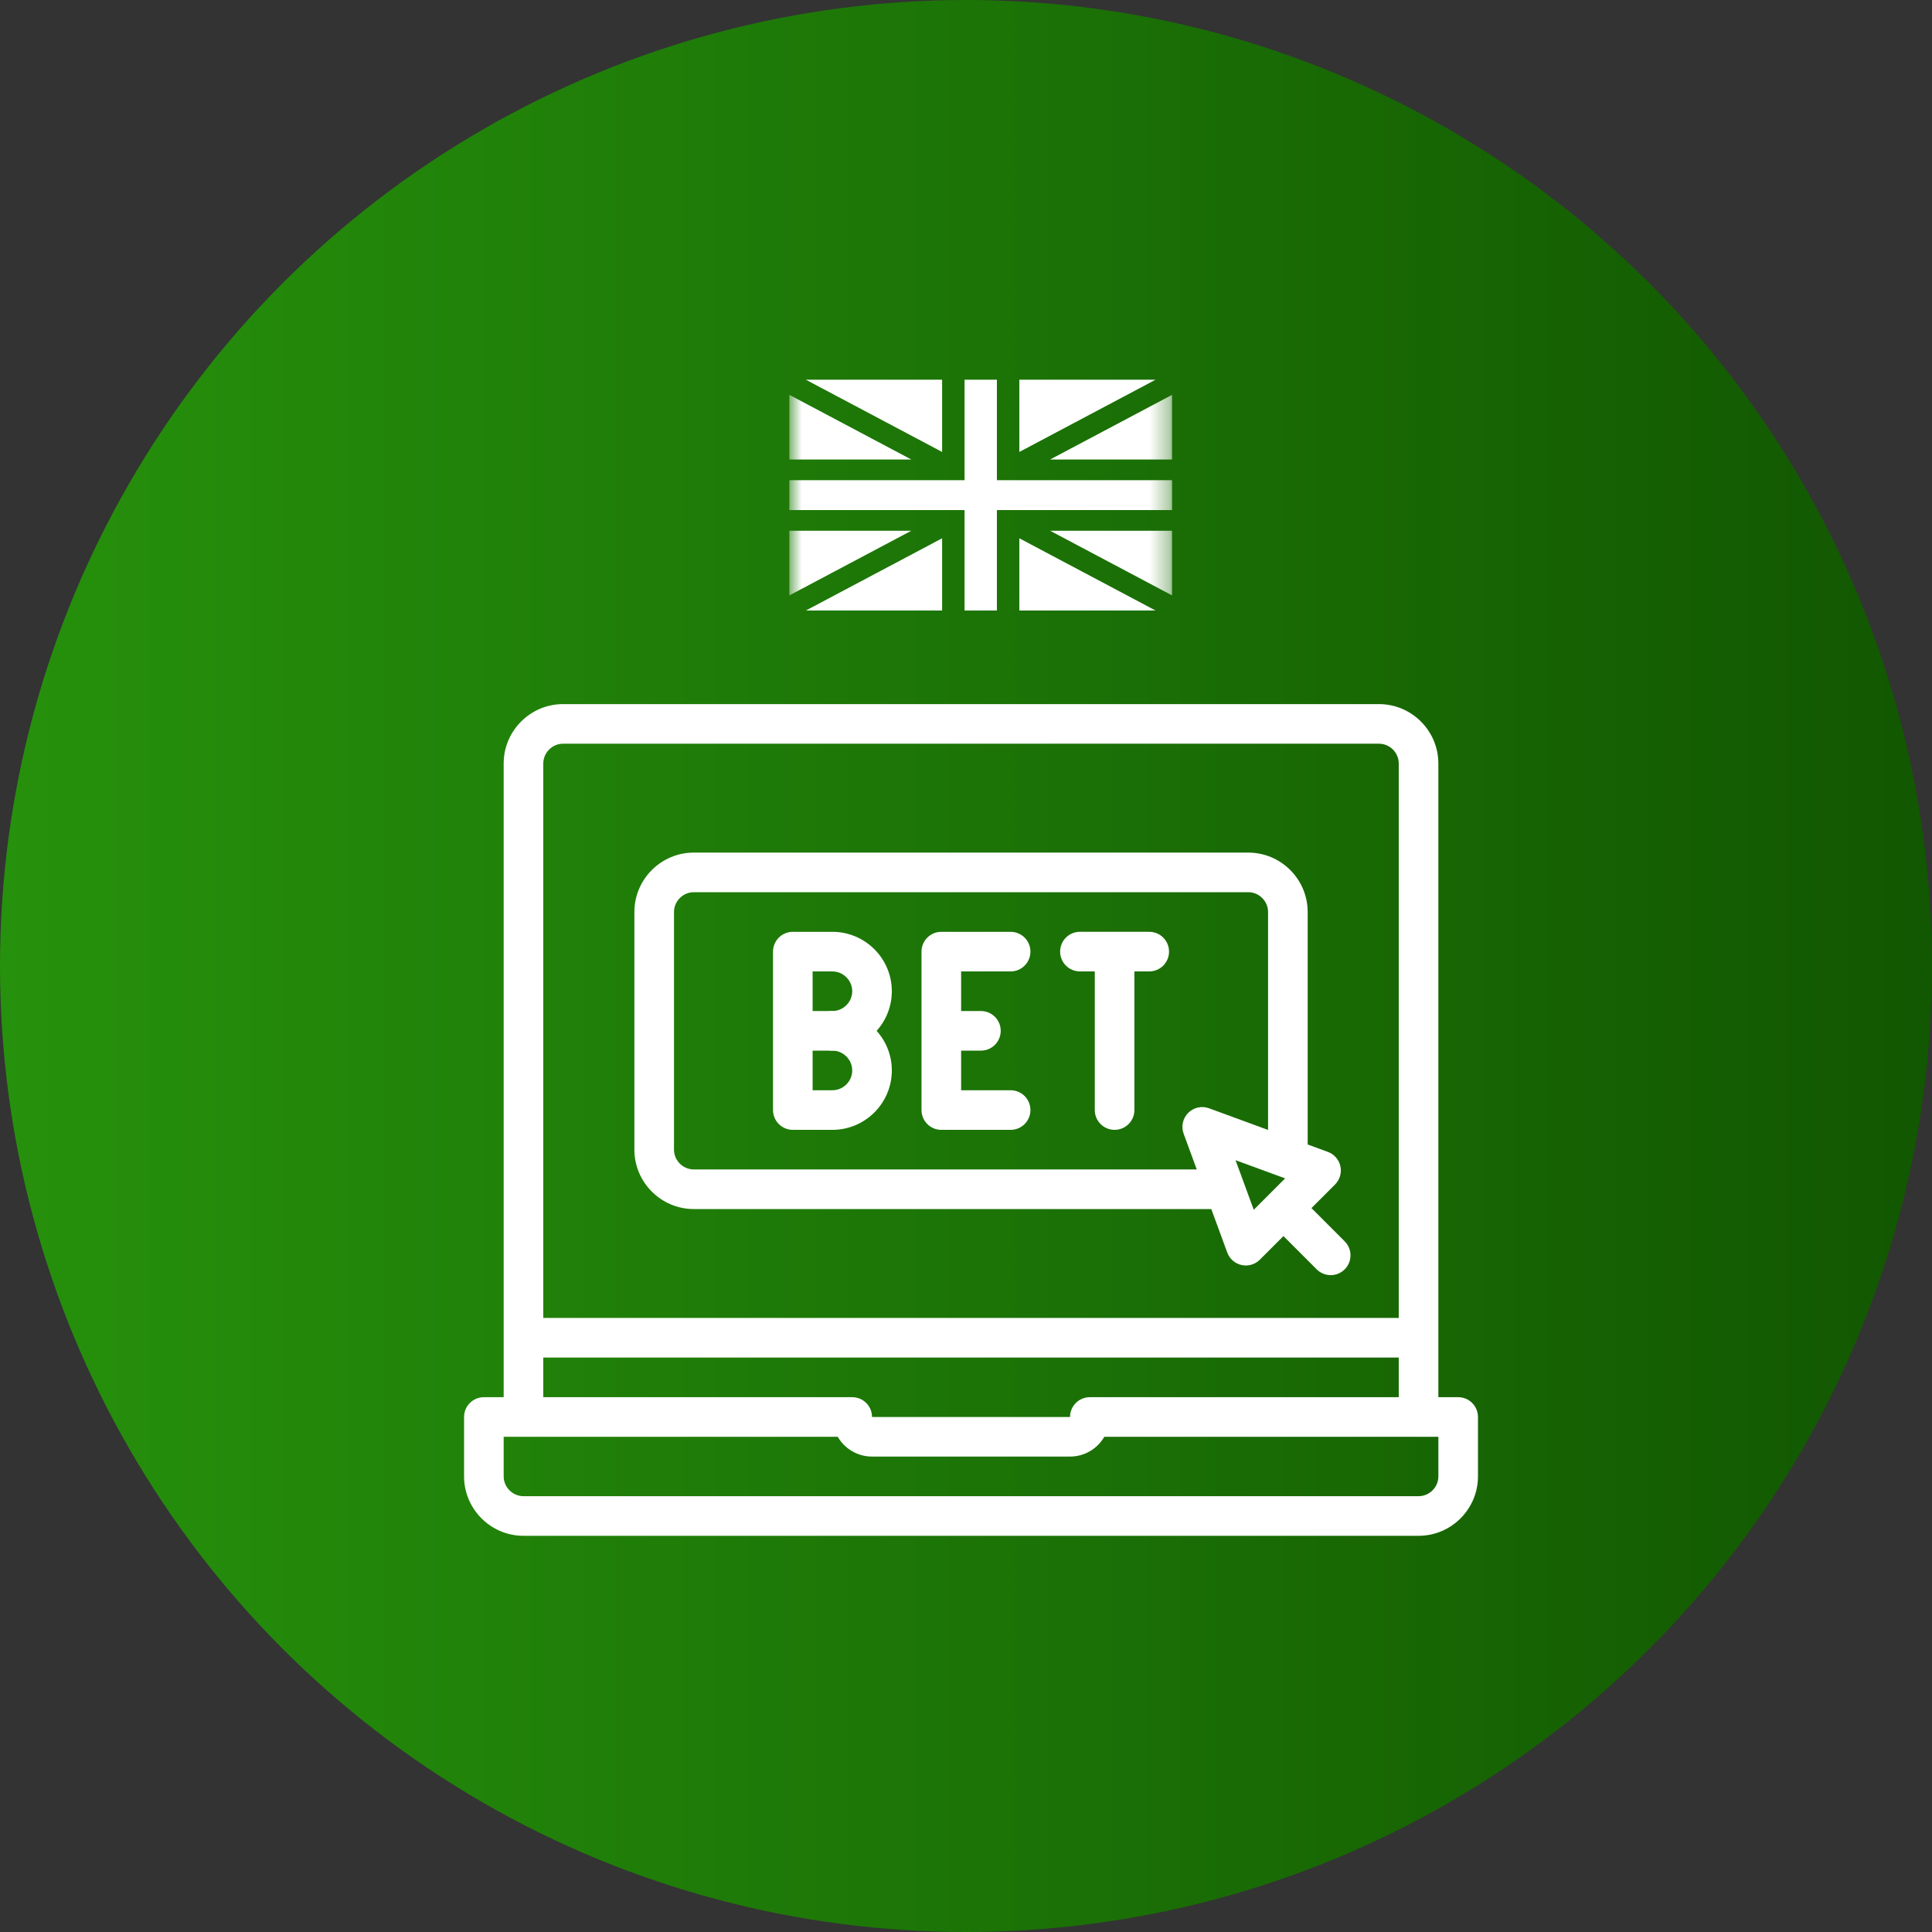 <?xml version="1.0" encoding="UTF-8"?> <svg xmlns="http://www.w3.org/2000/svg" width="100" height="100" viewBox="0 0 100 100" fill="none"><rect x="0" y="0" width="100" height="100" fill="#333333" stroke="none"/><circle cx="50" cy="50" r="50" transform="matrix(-1 0 0 1 100 0)" fill="url(#paint0_linear_222_1637)"></circle><g clip-path="url(#clip0_222_1637)"><mask id="mask0_222_1637" style="mask-type:luminance" maskUnits="userSpaceOnUse" x="18" y="18" width="64" height="64"><path d="M82 18H18V82H82V18Z" fill="white"></path></mask><g mask="url(#mask0_222_1637)"><mask id="mask1_222_1637" style="mask-type:luminance" maskUnits="userSpaceOnUse" x="21" y="28" width="59" height="59"><path d="M21.048 28.444H79.175V86.571H21.048V28.444Z" fill="white"></path></mask><g mask="url(#mask1_222_1637)"><path fill-rule="evenodd" clip-rule="evenodd" d="M27.095 77.442C26.534 77.442 26.07 76.979 26.07 76.418V74.368H43.361C43.716 74.98 44.378 75.392 45.135 75.392H55.385C56.142 75.392 56.804 74.98 57.16 74.368H74.45V76.418C74.45 76.979 73.986 77.442 73.425 77.442H27.095ZM24.02 76.418C24.02 78.111 25.402 79.493 27.095 79.493H73.425C75.118 79.493 76.5 78.111 76.5 76.418V73.343C76.5 72.776 76.041 72.318 75.475 72.318H56.41C55.844 72.318 55.386 72.775 55.385 73.341C55.385 73.341 55.385 73.341 55.385 73.341C55.385 73.341 55.383 73.342 55.383 73.343H45.137C45.137 73.343 45.137 73.342 45.137 73.343C45.136 73.342 45.136 73.341 45.135 73.341C45.134 72.775 44.676 72.318 44.11 72.318H25.046C24.479 72.318 24.02 72.776 24.02 73.343V76.418Z" fill="white"></path><path fill-rule="evenodd" clip-rule="evenodd" d="M27.095 73.855C27.661 73.855 28.12 73.396 28.12 72.83V39.519C28.12 38.957 28.584 38.494 29.145 38.494H71.374C71.936 38.494 72.399 38.957 72.399 39.519V72.83C72.399 73.396 72.858 73.855 73.424 73.855C73.99 73.855 74.449 73.396 74.449 72.83V39.519C74.449 37.825 73.068 36.444 71.374 36.444H29.145C27.452 36.444 26.07 37.825 26.07 39.519V72.83C26.07 73.396 26.529 73.855 27.095 73.855Z" fill="white"></path><path fill-rule="evenodd" clip-rule="evenodd" d="M26.711 69.242C26.711 69.808 27.17 70.267 27.736 70.267H72.784C73.35 70.267 73.809 69.808 73.809 69.242C73.809 68.676 73.35 68.217 72.784 68.217H27.736C27.17 68.217 26.711 68.676 26.711 69.242Z" fill="white"></path><path fill-rule="evenodd" clip-rule="evenodd" d="M47.697 57.456C47.697 58.022 48.156 58.481 48.722 58.481H52.31C52.876 58.481 53.335 58.022 53.335 57.456C53.335 56.89 52.876 56.431 52.31 56.431H49.747V50.281H52.31C52.876 50.281 53.335 49.822 53.335 49.256C53.335 48.69 52.876 48.231 52.31 48.231H48.722C48.156 48.231 47.697 48.69 47.697 49.256V57.456Z" fill="white"></path><path fill-rule="evenodd" clip-rule="evenodd" d="M48.21 53.355C48.21 53.922 48.669 54.38 49.235 54.38H50.772C51.339 54.38 51.797 53.922 51.797 53.355C51.797 52.789 51.339 52.331 50.772 52.331H49.235C48.669 52.331 48.21 52.789 48.21 53.355Z" fill="white"></path><path fill-rule="evenodd" clip-rule="evenodd" d="M54.872 49.255C54.872 49.822 55.331 50.28 55.897 50.28H59.484C60.051 50.28 60.509 49.822 60.509 49.255C60.509 48.689 60.051 48.23 59.484 48.23H55.897C55.331 48.23 54.872 48.689 54.872 49.255Z" fill="white"></path><path fill-rule="evenodd" clip-rule="evenodd" d="M57.691 58.481C58.257 58.481 58.716 58.022 58.716 57.456V49.769C58.716 49.202 58.257 48.743 57.691 48.743C57.125 48.743 56.666 49.202 56.666 49.769V57.456C56.666 58.022 57.125 58.481 57.691 58.481Z" fill="white"></path><path fill-rule="evenodd" clip-rule="evenodd" d="M40.011 57.456C40.011 58.022 40.47 58.481 41.036 58.481H43.086C44.779 58.481 46.161 57.099 46.161 55.406C46.161 54.62 45.863 53.901 45.374 53.356C45.863 52.811 46.161 52.092 46.161 51.306C46.161 49.612 44.779 48.231 43.086 48.231H41.036C40.47 48.231 40.011 48.69 40.011 49.256V57.456ZM43.086 54.381C43.647 54.381 44.111 54.844 44.111 55.406C44.111 55.967 43.647 56.431 43.086 56.431H42.061V50.281H43.086C43.647 50.281 44.111 50.745 44.111 51.306C44.111 51.867 43.647 52.331 43.086 52.331C42.52 52.331 42.061 52.79 42.061 53.356C42.061 53.922 42.52 54.381 43.086 54.381Z" fill="white"></path><path fill-rule="evenodd" clip-rule="evenodd" d="M40.523 53.355C40.523 53.922 40.981 54.38 41.547 54.38H43.085C43.651 54.38 44.11 53.922 44.11 53.355C44.11 52.789 43.651 52.331 43.085 52.331H41.547C40.981 52.331 40.523 52.789 40.523 53.355Z" fill="white"></path><path fill-rule="evenodd" clip-rule="evenodd" d="M32.836 59.505C32.836 61.199 34.217 62.58 35.911 62.58H63.118C63.684 62.58 64.143 62.121 64.143 61.555C64.143 60.989 63.684 60.53 63.118 60.53H35.911C35.349 60.53 34.886 60.066 34.886 59.505V47.205C34.886 46.644 35.349 46.18 35.911 46.18H64.61C65.172 46.18 65.635 46.644 65.635 47.205V59.505C65.635 60.071 66.094 60.53 66.66 60.53C67.226 60.53 67.685 60.071 67.685 59.505V47.205C67.685 45.512 66.304 44.13 64.61 44.13H35.911C34.217 44.13 32.836 45.512 32.836 47.205V59.505Z" fill="white"></path><path fill-rule="evenodd" clip-rule="evenodd" d="M64.264 65.478C64.605 65.553 64.962 65.449 65.209 65.201C66.81 63.6 66.947 63.464 67.62 62.791C67.932 62.479 68.359 62.051 69.102 61.309C69.349 61.062 69.453 60.705 69.378 60.364C69.303 60.022 69.058 59.742 68.73 59.622L62.58 57.365C62.205 57.227 61.785 57.32 61.502 57.602C61.22 57.884 61.127 58.305 61.265 58.68L63.522 64.83C63.642 65.158 63.922 65.402 64.264 65.478ZM64.894 62.618L63.952 60.052L66.518 60.993C66.385 61.127 66.271 61.24 66.169 61.342C65.707 61.804 65.498 62.013 64.894 62.618Z" fill="white"></path><path fill-rule="evenodd" clip-rule="evenodd" d="M69.601 65.701C70.002 65.301 70.002 64.652 69.601 64.251L67.564 62.214C67.164 61.814 66.515 61.814 66.115 62.214C65.714 62.615 65.714 63.264 66.115 63.664L68.152 65.701C68.552 66.101 69.201 66.101 69.601 65.701Z" fill="white"></path></g><mask id="mask2_222_1637" style="mask-type:luminance" maskUnits="userSpaceOnUse" x="40" y="16" width="21" height="19"><path d="M60.667 16.476H40.857V34.762H60.667V16.476Z" fill="white"></path></mask><g mask="url(#mask2_222_1637)"><path d="M48.764 23.393V19.654H41.711L48.764 23.393Z" fill="white"></path><path d="M47.168 23.783L40.857 20.437V23.783H47.168Z" fill="white"></path><path d="M51.6 24.855V19.654H49.925V24.855H40.857V26.401H49.925V31.6H51.6V26.401H60.667V24.855H51.6Z" fill="white"></path><path d="M54.355 27.472L60.666 30.818V27.472H54.355Z" fill="white"></path><path d="M52.761 27.862V31.601H59.813L52.761 27.862Z" fill="white"></path><path d="M52.761 19.654V23.393L59.813 19.654H52.761Z" fill="white"></path><path d="M54.355 23.783H60.666V20.437L54.355 23.783Z" fill="white"></path><path d="M48.764 27.862L41.711 31.601H48.764V27.862Z" fill="white"></path><path d="M40.857 27.472V30.818L47.168 27.472H40.857Z" fill="white"></path></g></g></g><defs><linearGradient id="paint0_linear_222_1637" x1="0" y1="50" x2="100" y2="50" gradientUnits="userSpaceOnUse"><stop stop-color="#125701"></stop><stop offset="1" stop-color="#26910C"></stop></linearGradient><clipPath id="clip0_222_1637"><rect width="64" height="64" fill="white" transform="translate(18 18)"></rect></clipPath></defs></svg> 